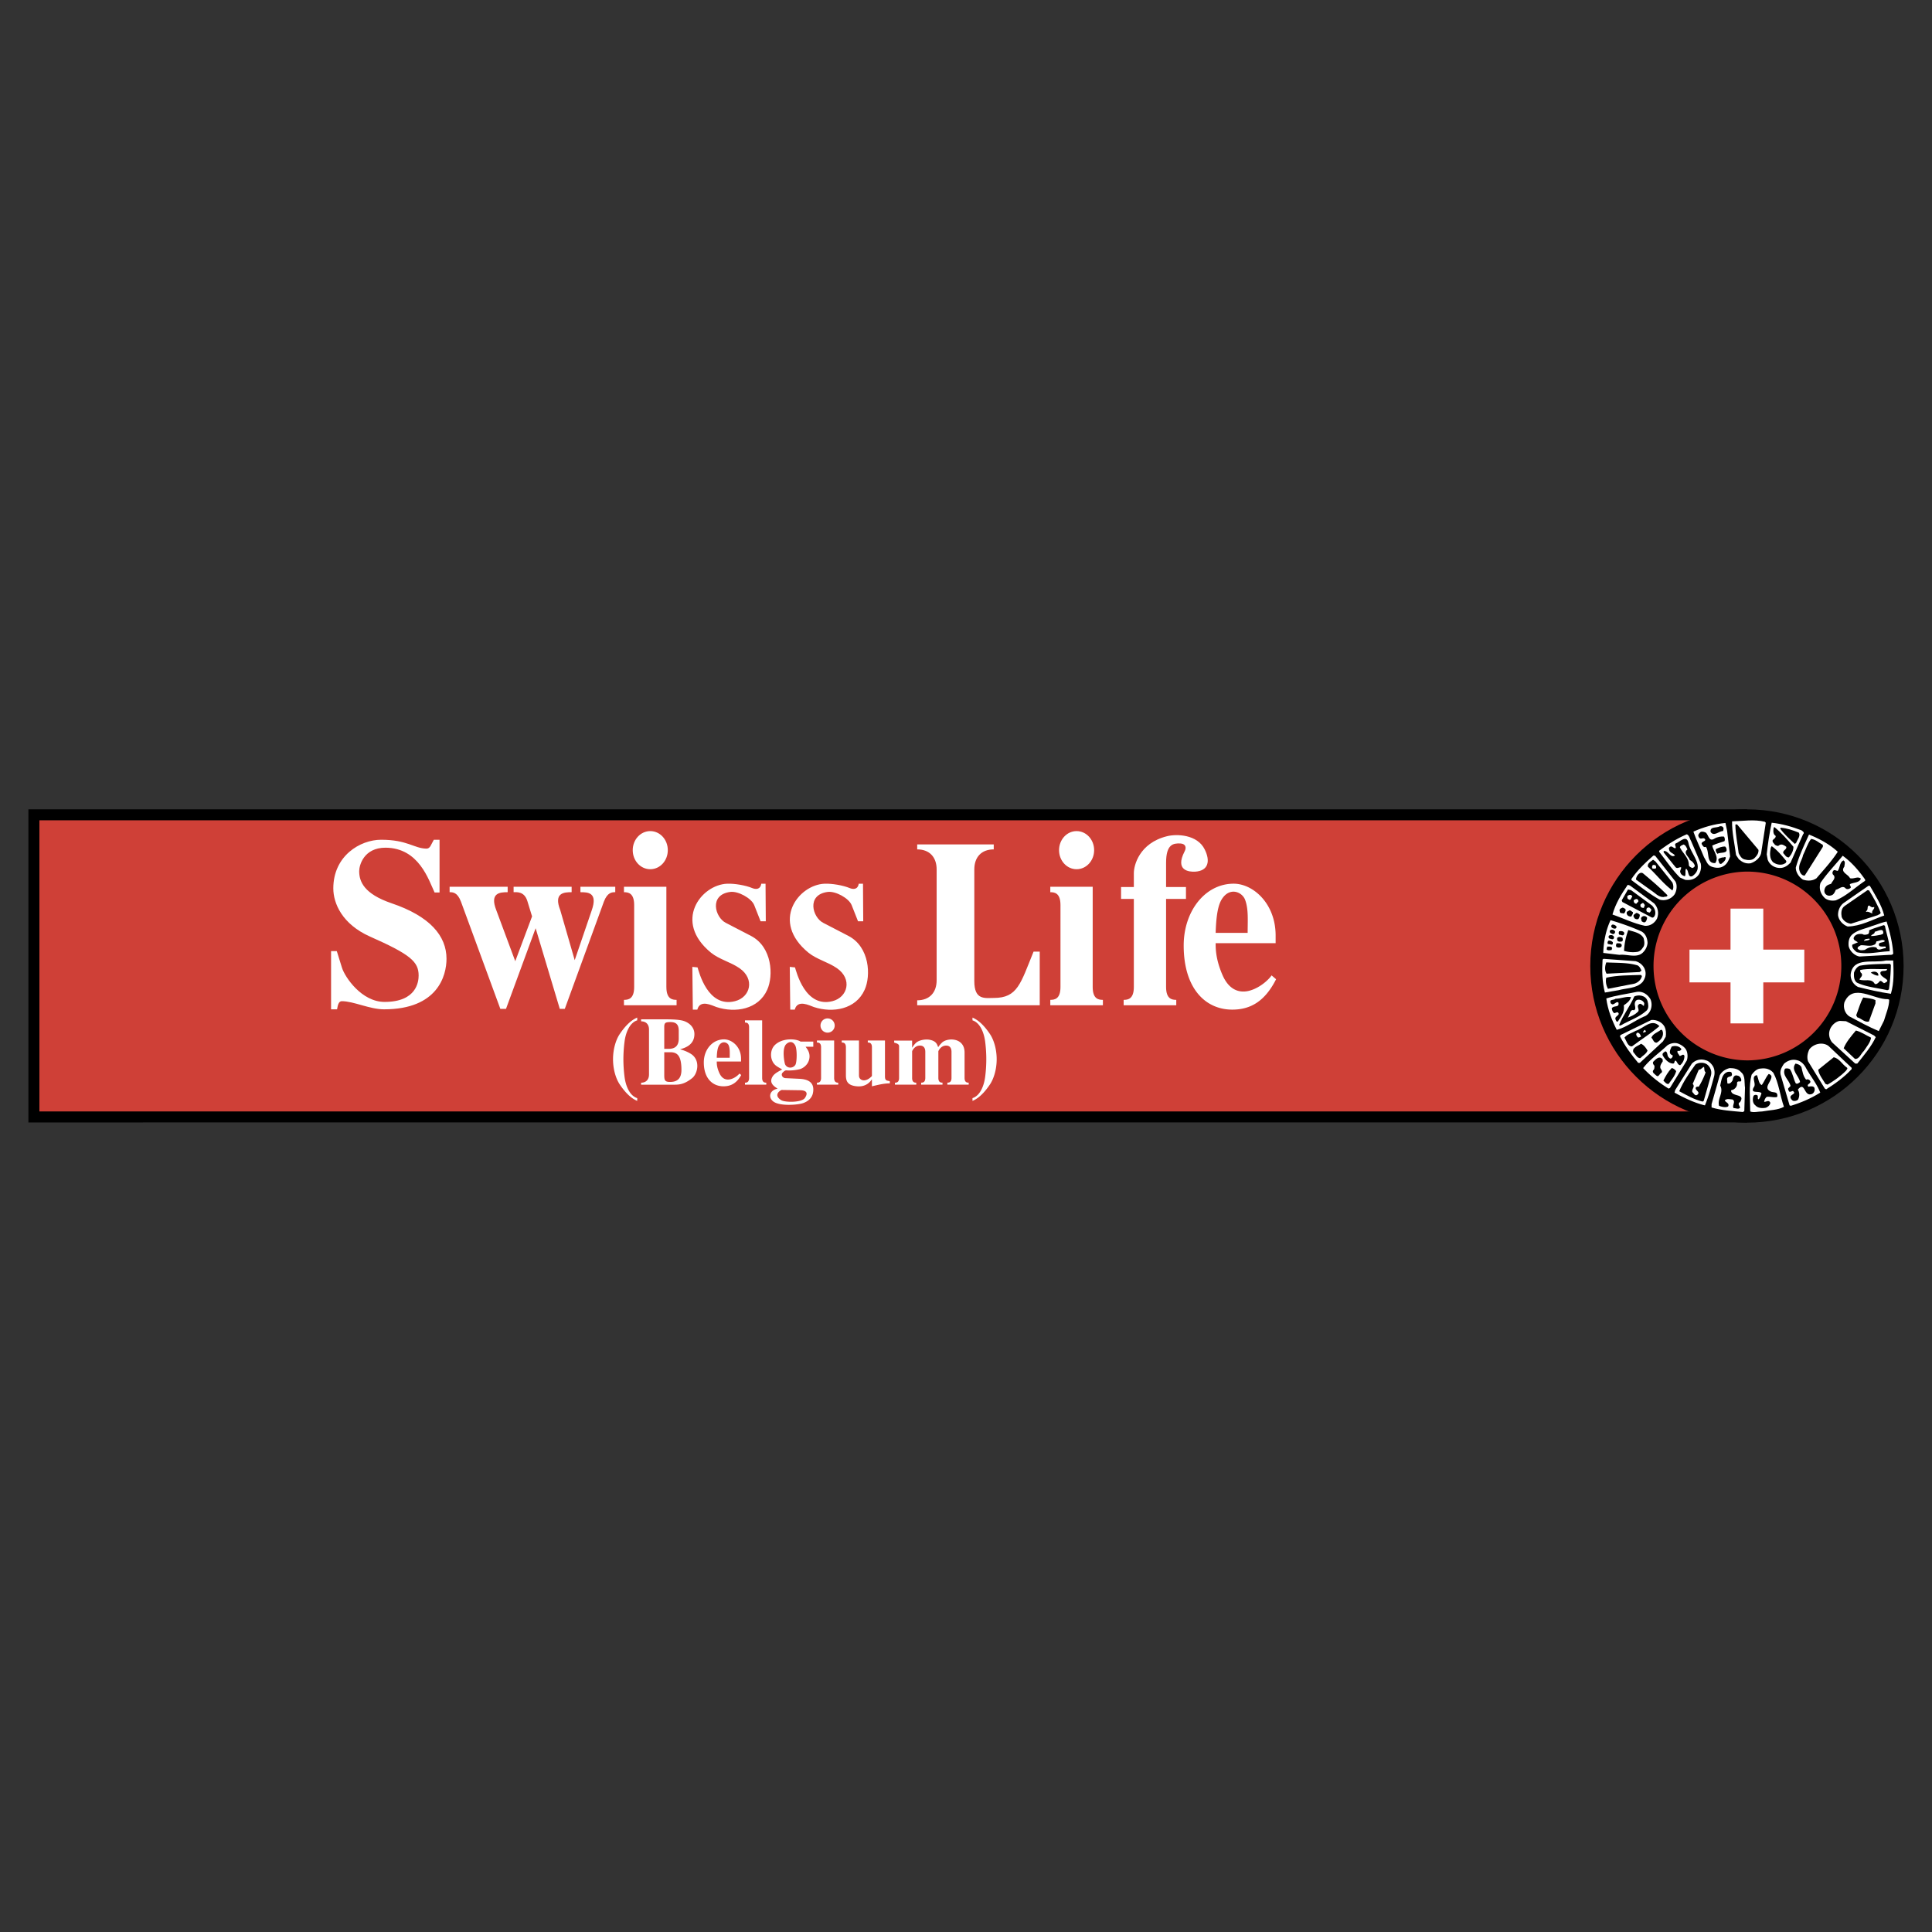 <svg xmlns="http://www.w3.org/2000/svg" width="2500" height="2500" viewBox="0 0 192.756 192.756"><rect x="0" y="0" width="192.756" height="192.756" fill="#333333" stroke="none"/><g fill-rule="evenodd" clip-rule="evenodd"><path fill="#fff" fill-opacity="0" d="M0 0h192.756v192.756H0V0z"/><path d="M2.834 80.748h171.459v31.238H2.834V80.748z"/><path fill="#cf4037" d="M3.931 81.844h170.362v29.043H3.931V81.844z"/><path d="M174.293 80.748c-8.635 0-15.631 6.998-15.631 15.629 0 8.633 6.996 15.631 15.631 15.631 8.631 0 15.629-6.998 15.629-15.631 0-8.631-6.998-15.629-15.629-15.629z"/><path d="M176.174 82.084l-.469 3.062c-.123.479-.605.85-1.059.987-.479.056-.795-.097-1.154-.397l-.285-.425c-.139-1.113-.414-2.225-.398-3.365 1.113-.028 2.195-.221 3.268.041l.097.097zM172.312 82.88l.303 2.567c-.139.371-.303.785-.699.99-.344.205-.783.163-1.152.028-.441-.153-.537-.619-.756-.949-.342-.852-.756-1.676-1.059-2.542 1.002-.453 2.102-.769 3.199-.865l.164.771zM179.729 82.838c.109.083.357.22.164.398l-1.25 2.829c-.303.315-.631.534-1.055.534-.549 0-1.033-.314-1.225-.823l-.096-.535c.109-1.07.275-2.129.494-3.157 1.048.109 2.02.397 2.968.754z" fill="#fff"/><path d="M175.443 84.789c.029.316-.135.562-.355.783-.264.302-.73.261-1.059.165-.287-.083-.453-.386-.562-.619-.109-.946-.314-1.854-.328-2.843.08-.04.121-.04.191 0l2.113 2.514zM171.957 82.716l-.041.192c-.428.013-.92.59-1.25.095-.082-.577.617-.37.92-.562.207-.041.385.055.371.275zM178.932 84.486c0 .412-.205.769-.453 1.057-.289.014-.385-.247-.562-.425-.082-.288.371-.343.301-.632-.191-.137-.451-.33-.699-.164-.139.15-.289.039-.426-.029-.084-.15-.289-.246-.234-.466.123-.151.316-.207.303-.427-.287-.176-.246-.521-.205-.795l.066-.096c.7.577 1.305 1.249 1.909 1.977zM179.469 83.073c.203.343-.152.685-.264 1.016l-.135.109c-.482-.454-1.074-.975-1.457-1.524l.041-.096c.647.056 1.235.26 1.815.495z"/><path d="M171.062 83.662c.277-.164.674-.233.949-.192.068.137.109.316.041.453-.41.151-.836.249-1.223.439.111.577.717 1.155.303 1.745-.936.068-.549-1.113-.936-1.621-.246.111-.328-.151-.424-.288-.025-.233.301-.221.371-.399-.15-.399-.479.098-.66-.301-.135-.208.068-.386.193-.495.178-.069.371 0 .52.07.277.246.306.961.866.589z"/><path d="M168.715 83.897l.963 2.237a1.53 1.53 0 0 1-.164 1.085c-.316.479-.852.645-1.387.562l-.523-.233c-.824-.824-1.387-1.702-2.072-2.567v-.096c.879-.659 1.785-1.235 2.76-1.648.259.109.288.44.423.66zM183.354 84.981c-.619.961-1.402 1.798-2.117 2.637-.396.287-.92.287-1.369.137-.373-.249-.701-.702-.701-1.194.314-1.14.822-2.212 1.318-3.297 1.027.413 2.046.962 2.869 1.717z" fill="#fff"/><path d="M168.455 84.089c.166 1.098 1.758 2.389.371 3.336-.48.138-.289-.551-.605-.756-.137.205.014.536-.123.756-.18-.057-.371-.138-.426-.331-.137-.206.084-.358.055-.563-.162-.054-.383.179-.549 0l-1.193-1.482v-.137c.469-.096.658.741 1.127.438-.154-.233-.562-.26-.592-.632-.055-.138.066-.22.164-.26.207-.041.289.206.494.163.07-.149-.15-.329 0-.466.386-.121 1.086-.931 1.277-.066zM181.869 84.294v.192l-1.812 2.87c-.287.028-.465-.275-.521-.495-.164-.592.262-1.029.357-1.55.275-.536.439-1.14.795-1.608.457.042.785.386 1.181.591z"/><path d="M168.359 84.748c-.467.371.15.713.232 1.056a.984.984 0 0 1 .494.537c.029.15-.178.26-.26.26-.123-.068-.316-.135-.328-.301 0-.741-.605-1.152-.895-1.771.057-.178.232-.192.357-.274.223.052.305.314.4.493z" fill="#fff"/><path d="M178.217 85.9c.041.22-.205.275-.328.332-.33.095-.66 0-.934-.166-.441-.345-.383-.989-.287-1.484l.094-.163c.55.383 1.017.947 1.455 1.481zM172.217 84.582c.26.647-.574.399-.865.606-.109-.137-.203-.274-.164-.468.289-.138.576-.274.934-.26l.095.122z"/><path d="M167.137 87.918c.234.371.152.961-.068 1.319a1.386 1.386 0 0 1-1.482.523c-.947-.523-1.881-1.265-2.801-1.938l-.027-.109c.604-.894 1.387-1.634 2.211-2.362l.166.028 2.001 2.539zM186.084 87.755v.123c-1 .659-1.838 1.497-2.922 1.949-.373.07-.77.014-1.059-.192-.453-.398-.658-.973-.469-1.551.619-.92 1.471-1.799 2.213-2.705.893.645 1.62 1.496 2.237 2.376z" fill="#fff"/><path d="M172.176 85.543c.016.303-.232.468-.426.632-.203.082-.262-.151-.287-.275-.123-.288.219-.275.357-.357.137.054.246-.096.356 0zM166.85 88.043c.107.219.15.59 0 .795-.963-.728-1.553-1.55-2.443-2.373-.057-.345.299-.511.52-.688l.234.165 1.689 2.101zM184.012 86.465c-.439.562.369.74.562 1.152.398.109.742-.22 1.086.041-.139.426-.729.371-1.086.55-.068.122.123.205.07.37-.164.138-.398.191-.537.026-.301-.288-.631.111-.945.165-.096.221-.207.508-.469.563a.509.509 0 0 1-.521-.097c-.221-.178-.178-.508-.041-.727.152-.221.357-.262.562-.33.111-.275.48-.521.262-.851a.285.285 0 0 1-.096-.371c.125-.275.314-.068.494-.068.232-.328.178-.836.562-1.043.233.11.11.4.097.62z"/><path d="M165.229 86.505c.027.068-.027.151-.094.165-.113-.028-.291.054-.305-.109-.014-.096.014-.221.096-.262.166-.013.316.013.303.206z" fill="#fff"/><path d="M163.91 87.123c.824.688 1.717 1.443 2.443 2.184.029.205-.246.122-.369.192-.521.027-.865-.427-1.25-.66l-1.512-1.083c-.011-.276.333-.84.688-.633z"/><path d="M165.035 90.13c.385.413.496.962.289 1.511-.232.453-.686.767-1.221.726-1.129-.233-2.145-.754-3.227-1.125.301-1.072.879-2.031 1.523-2.965l.221.07 2.415 1.783zM186.553 88.372c.549.962 1.166 1.896 1.439 2.967-1.193.411-2.332 1.07-3.65 1.099-.48-.166-.908-.632-.961-1.127-.016-.479.205-1.016.66-1.29l2.375-1.648h.137v-.001z" fill="#fff"/><path d="M164.83 90.348c.234.249.371.564.305.894-.043.165-.182.413-.4.262l-2.869-1.51-.068-.167.629-1.084.305.069 2.098 1.536zM186.482 88.838c.441.727.865 1.456 1.154 2.238-.068.165-.176.138-.301.233l-2.666.852c-.396-.054-.74-.261-.92-.658-.068-.357-.082-.852.291-1.113l2.279-1.579.163.027z"/><path d="M162.855 89.47c-.125.083-.125.427-.359.262-.152-.041-.137-.207-.137-.33.151-.137.426-.207.496.068zM163.443 89.827c.096.167-.139.205-.164.33-.207.027-.289-.151-.289-.33.11-.095.371-.246.453 0zM164.104 90.294l-.098.29c-.219 0-.398-.083-.328-.356.096-.042.232-.233.328-.07.043.041.043.094.098.136zM186.977 90.486c.111.194-.314.373-.166.632-.148.013-.381-.218-.588-.137l-.068-.068c.316-.111.041-.564.357-.564.123.124.299.234.465.137z" fill="#fff"/><path d="M162.193 90.748c0 .165-.08.316-.191.399-.15-.07-.412.013-.398-.234-.096-.22.139-.289.262-.357a.449.449 0 0 1 .327.192z"/><path d="M164.762 90.748c-.014.111-.096.207-.164.302-.139-.027-.371-.056-.328-.261-.031-.109.039-.206.137-.233.177-.083.245.109.355.192z" fill="#fff"/><path d="M162.922 91.008c.016.179-.109.289-.164.438-.248 0-.453-.096-.467-.37.014-.164.193-.177.301-.26.125.027.22.139.33.192zM163.607 91.283c-.025.15-.041.342-.191.425-.178.028-.357-.042-.396-.205-.164-.207.135-.344.26-.427.081.029.245.083.327.207zM164.336 91.571c-.041.22-.137.59-.453.399-.162-.056-.109-.248-.162-.357a.34.34 0 0 1 .615-.042z"/><path d="M163.773 92.931c.412.233.59.687.604 1.154a1.514 1.514 0 0 1-.398.878c-.604.7-1.607.207-2.402.303l-1.619-.192c.027-1.098.26-2.267.727-3.269 1.057.316 2.086.673 3.088 1.126zM188.227 91.942c.316 1.018.592 2.143.66 3.186-.055.15-.221.138-.357.138l-3.008.166c-.492-.083-.988-.551-1.084-1.059-.039-.438.043-.824.328-1.111.578-.508 1.318-.59 1.98-.865.494-.14.973-.357 1.481-.455z" fill="#fff"/><path d="M161.273 92.437c.029.095-.041.191-.137.22-.15-.016-.328-.055-.383-.22.013-.343.425-.151.52 0zM188.062 92.367c.15.839.508 1.73.467 2.542-1.043.028-2.184.357-3.268.095-.248-.192-.535-.453-.453-.754l.551-.233c-.139-.137-.578-.22-.359-.564.193-.289.549-.289.826-.26.15.123.396.054.561 0 .096-.095.109-.233.096-.372.467-.218.961-.342 1.457-.521l.122.067zM161.137 92.931c.027.179-.15.343-.328.22-.125-.041-.234-.111-.193-.289.138-.179.411-.11.521.069zM163.979 93.589c.07.274.137.59 0 .852-.164.246-.301.453-.59.521a3.01 3.01 0 0 1-1.359-.096 6.794 6.794 0 0 1 .426-2.073c.55.166 1.233.276 1.523.796z"/><path d="M187.896 93.056c.014.15-.162.163-.26.205-.301.055-.66.137-.959.124.025-.178.383-.166.367-.425.263-.029.841-.428.852.096z" fill="#fff"/><path d="M162.029 93.219c-.109.205-.303.028-.453.042-.109-.068-.082-.247-.041-.33.123-.083.633-.041.494.288zM161.012 93.618c-.107.192-.287.026-.424.026-.123-.055-.123-.206-.068-.288.177-.15.617-.028.492.262zM161.865 93.548c.041.111.082.29-.027.373-.137.04-.467.081-.494-.165-.084-.359.357-.291.521-.208z"/><path d="M186.512 93.644c0 .042.027.056.041.069-.166.15-.398.109-.59.166.082-.249.357-.193.549-.235zM188.035 93.92c-.178.164-.742.04-.537.451.18.124.469.042.633.07v.164c-.301-.026-.754.357-.918-.067-.402-.138-.838 0-1.154.232-.232.042-.562.097-.727-.137-.016-.179.205-.246.328-.329.439-.016.936.164 1.346-.055.15-.054.164-.207.207-.329.314-.028.576-.249.822-.07v.07z" fill="#fff"/><path d="M160.918 94.016c-.014.081.014.221-.109.233l-.385-.07c-.082-.108-.014-.274.053-.329a.492.492 0 0 1 .441.166zM161.797 94.276c.027.274-.262.302-.453.233-.166-.041-.123-.301-.041-.396.191 0 .424-.042.494.163zM160.848 94.633c-.066.028-.025.096-.039.137-.15.028-.414.109-.521-.068l.066-.26c.191-.001.482-.042.494.191z"/><path d="M163.184 95.897c.438.109.865.496.961.947.111.412-.029.811-.262 1.127-.617.674-1.592.59-2.416.824l-1.346.23c-.275-1.055-.301-2.141-.232-3.293l.096-.07 3.199.235zM188.887 95.828c.041 1.153.096 2.196-.232 3.323-1.127-.164-2.211-.41-3.295-.686-.441-.232-.771-.742-.715-1.293.26-1.729 2.279-1.041 3.516-1.344h.726z" fill="#fff"/><path d="M163.389 96.322c.205.111.289.328.385.521l-.191.137-3.295.164c-.209-.326-.166-.768-.027-1.125 1.012.057 2.165.001 3.128.303zM188.654 96.281a21.946 21.946 0 0 1-.195 2.443l-.162.07c-1.018-.234-2.102-.316-3.035-.758-.316-.246-.301-.656-.289-.988.096-.273.289-.59.59-.698.92-.165 1.994-.165 2.994-.194l.097.125z"/><path d="M188.268 96.68c.014.316-.533.068-.656.33-.125.576 1.316.713.355 1.084-.152-.082-.33-.387-.494-.123-.111.137-.275.262-.428.191-.328-.592-.986-.234-1.523-.426.057-.221.371-.346.207-.631-.123-.07-.15-.193-.137-.33.838-.177 1.869-.056 2.676-.095z" fill="#fff"/><path d="M187.402 97.215v.123c-.287.016-.521-.166-.754-.289.194-.164.672-.164.754.166zM163.814 97.381c-.082.371-.371.631-.727.754l-2.664.52c-.164-.326-.262-.727-.164-1.109 1.084-.25 2.279-.234 3.461-.275l.094.11z"/><path d="M164.666 99.688c.15.342.15.754 0 1.111-.111.262-.385.564-.66.629-.906.4-1.73 1.059-2.703 1.32-.494-.988-.893-2.002-1.043-3.131.973-.316 2.031-.441 3.061-.662.575-.08 1.07.264 1.345.733zM188.488 99.742c-.012.727-.328 1.4-.521 2.086l-.523 1.045c-1.014-.428-1.988-.963-2.963-1.484-.414-.301-.605-.838-.469-1.373.836-1.992 2.926-.273 4.352-.328l.124.054z" fill="#fff"/><path d="M164.377 99.879c.07.301.15.656-.068.92-.77.715-1.758 1.002-2.635 1.521l-.139-.039c.398-1.004 1.086-1.881 1.523-2.869.413-.193 1.141-.123 1.319.467zM162.73 99.48c-.109.387-.412.604-.729.824.123.672-.301 1.154-.592 1.619-.164.041-.189-.139-.232-.234-.123-.326.564-.396.232-.688-.164-.037-.273.125-.398.059-.135-.125-.176-.289-.203-.455.178-.342.795-.016.658-.59-.193-.137-.359.193-.59.193-.084-.029-.18-.084-.193-.166-.139-.371.344-.234.494-.396.536 0 1.046-.261 1.553-.166zM187.115 99.783v.33l-.658 1.811c-.453.096-.756-.33-1.154-.426l-.109-.205c.234-.59.398-1.238.699-1.771.412.056.853.083 1.222.261z"/><path d="M164.049 100.113l-.043.258c-.123-.066-.316-.342-.494-.162-.301.221.193.562-.164.793-.275.264-.617.4-.947.525.207-.25.221-.881.619-.729.285-.139.014-.48.096-.756.107-.521.851-.3.933.071zM166.08 102.445c.137.289.164.658.109.988l-.273.467-2.309 2.143h-.164c-.686-.809-1.33-1.701-1.812-2.635l.043-.139 3.088-1.51c.562-.029 1.072.235 1.318.686zM186.977 103.311l.166.164c-.439.947-1.195 1.826-1.84 2.639h-.207l-2.307-2.115c-.232-.289-.371-.729-.258-1.15.107-.457.549-.924 1.016-.994l.631.031 2.799 1.425z" fill="#fff"/><path d="M165.559 102.377c-.854.742-1.812 1.318-2.734 2.02-.438.025-.549-.564-.752-.867.271-.367.74-.451 1.111-.682.769-.211 1.578-1.295 2.375-.471z"/><path d="M164.213 102.941c-.109.012-.207.121-.303.039l.166-.232c.069.029.137.109.137.193z" fill="#fff"/><path d="M165.916 103.037c.039.438-.275.783-.619.988-.314.041-.357-.33-.535-.496.137-.396.619-.521.934-.781.177-.041.191.18.22.289zM186.678 103.529c-.07.482-.441.893-.715 1.32-.303.275-.453.838-.895.797l-1.123-1.059c.246-.633.781-1.248 1.219-1.771.549.137 1.016.483 1.514.713z"/><path d="M163.721 103.434c-.113.029-.182.096-.305.07-.111-.125-.275-.33-.068-.467.191-.041.341.221.373.397zM168.264 104.818c.123.291.137.691.027.992l-1.676 2.732-.137.068a12.44 12.44 0 0 1-2.543-2.047c.742-.934 1.553-1.455 2.418-2.268.303-.203.742-.314 1.115-.16.3.123.659.357.796.683z" fill="#fff"/><path d="M164.377 104.818c-.15.359-.467.482-.727.758-.316 0-.496-.398-.701-.617-.125-.467.467-.576.771-.822.286.107.507.424.657.681z"/><path d="M182.434 104.357l2.307 2.182v.123c-.742.809-1.648 1.457-2.539 2.018l-.137-.068-1.678-2.732c-.137-.398-.041-.852.137-1.195.441-.564 1.331-.757 1.91-.328z" fill="#fff"/><path d="M167.727 104.629c.07.109-.066.164-.162.221h-.193c-.082.189.139.328.193.494.162.055.369-.289.492 0 0 .369-.15.699-.426.932-.26-.027-.287-.344-.453-.465-.191.041-.041.303-.275.303-.467-.031-.822-.467-1.016-.824-.07-.234.139-.289.264-.4.273.07.137.426.328.592.07.096.221.207.301.07.098-.07.111-.166.098-.262-.48-.164-.221-.592-.098-.867.316-.126.741-.066.947.206zM165.887 105.906c-.137.191-.287.426-.232.658.068.15.287.359.068.494-.18.111-.26.469-.494.234-.152-.152-.398-.262-.303-.494.15-.109.139-.287.139-.467-.125-.125-.234-.314-.068-.453.26-.262.604-.578.891-.166v.194h-.001zM184.246 106.496c.166.111-.027.234-.068.328-.578.578-1.193 1.004-1.842 1.389l-.205-.068c-.275-.455-.646-.908-.729-1.414l1.553-1.25c.576.136.824.697 1.291 1.015z"/><path d="M170.9 106.373c.18.301.205.742.096 1.084-.262.963-.523 1.922-.895 2.828-1.07-.26-2.059-.742-3.033-1.275l.068-.26 1.646-2.611a1.295 1.295 0 0 1 1.389-.357c.302.054.563.331.729.591zM180.152 106.496c.455.852 1.115 1.623 1.455 2.514-.92.578-1.906 1-2.936 1.316l-.123-.041-.895-3.061c-.096-.439.125-.771.33-1.086.355-.316.811-.492 1.318-.357.371.082.674.387.851.715z" fill="#fff"/><path d="M170.432 106.303c.262.275.373.646.262 1.02l-.715 2.512-.109.07c-.838-.193-1.578-.633-2.334-1.033.398-.947 1.002-1.812 1.619-2.664.343-.249.976-.249 1.277.095zM179.729 106.469c.109.439.164.893.467 1.248.15-.08.357 0 .424.166.057.273-.424.262-.205.537.221-.043.619-.111.633.219.027.232-.123.494-.359.535-.725.193-.602-1.346-1.316-.465.18.301.18.67.027.984-.125.141-.316.166-.467.141-.109-.016-.205-.141-.26-.234-.236-.439.658-.398.205-.754-.109.025-.221.066-.328.096-.084-.109-.18-.207-.139-.357l.232-.234c-.123-.602-.877-1.057-.562-1.715.125-.082.355-.041.494.027.303.439.346.975.592 1.426.164.096.303-.039.426-.135-.111-.631-.961-1.195-.455-1.84.217.038.466.124.591.355z"/><path d="M170.008 106.441c.066.221-.014.383.164.549a7.8 7.8 0 0 1-.688 1.43c-.082 0-.273-.027-.303.123-.039.273.523.41.139.699-.234.125-.33-.18-.467-.275-.123-.287.316-.547.027-.822l.604-1.414c.235-.016.317-.208.524-.29z" fill="#fff"/><path d="M167.234 106.865c-.123.482-.467.867-.756 1.279-.234.039-.385-.207-.523-.332.221-.438.455-.863.824-1.248.194 0 .344.18.455.301z"/><path d="M173.727 106.99c.428.357.291 1.029.373 1.525l-.07 2.332-.137.1c-1.057-.1-2.143-.154-3.129-.455v-.332l.822-2.895c.219-.385.605-.617.988-.701.453 0 .854.084 1.153.426zM176.926 107.031c.549 1.002.662 2.281 1.059 3.393-.617.344-1.441.328-2.182.467-.387 0-.854.137-1.182 0 0-1.207-.166-2.541.137-3.666.219-.275.521-.617.92-.617.496-.069.92.054 1.248.423z" fill="#fff"/><path d="M172.781 107.102c.123.451-.494.178-.469.588l.029.398c.26.096.424-.135.535-.328.027-.246.15-.562.494-.438.191.025.33.23.355.395.043.371-.355 0-.424.332.055.316-.191.605-.467.701-.055-.029-.084.025-.125.055.029.67 1.484.258.895 1.152-.303.15 0 .383 0 .562-.178.191-.426.027-.633.041-.207-.246.262-.686-.137-.867-.262-.01-.537-.121-.756.098.111.209.508.289.332.605-.236.123-.633.039-.896-.07-.203-.686.496-1.33.111-2.018.123-.506.166-1.207.785-1.373.152.001.356-.04.371.167zM176.734 107.361c.068.549-.906 1.168-.041 1.551.221.098.631 0 .631.359.014.08 0 .191-.096.191-.344.041-.617-.068-.961-.029-.164.139-.219.303-.26.496.205.027.48-.236.617.096-.027.248-.234.41-.451.494-.359.068-.799.041-1.033-.234-.299-.221-.299-.645-.191-.947.084-.121.289-.137.398-.041.084.111-.039.396.125.371.15-.178.205-.385.271-.592-.217-.301-1.166.098-.768-.602.303-.355-.344-1.072.303-1.209.178.316.164.854.494.988.262-.355.412-.783.686-1.098a.356.356 0 0 1 .276.206z"/><path d="M174.293 86.959a9.418 9.418 0 0 0 0 18.835c5.199 0 9.416-4.217 9.416-9.418 0-5.2-4.217-9.417-9.416-9.417z" fill="#cf4037"/><path fill="#fff" d="M180.016 94.743h-4.092v-4.092h-3.27v4.092h-4.093v3.269h4.093v4.092h3.27v-4.092h4.092v-3.269zM43.854 89.041h-.496c-.597-1.266-1.563-4.444-4.89-4.467-2.184 0-2.632 1.768-2.632 2.342 0 1.05.496 2.269 3.227 3.202 3.823 1.291 5.485 3.248 5.485 5.542 0 1.672-.869 5.041-6.229 5.041-1.44 0-3.029-.812-4.219-.812-.299 0-.396.359-.472.812h-.597v-5.807h.571l.521 1.672c.297.934 1.96 3.396 4.243 3.396 3.227 0 3.401-2.057 3.401-2.631 0-1.386-.819-2.103-4.863-3.894-2.781-1.242-3.65-3.321-3.65-4.803 0-3.248 2.68-4.851 4.767-4.851 2.63 0 3.277.861 4.515.886.4 0 .448-.384.746-.886h.571v5.258h.001zM53.084 91.43l-.472-1.542c-.309-.977-1.065-.874-1.37-.874v-.54h5.79v.54c-.755 0-1.821.051-1.133 1.798l1.44 4.985 1.703-4.985c.615-1.773-.378-1.798-1.133-1.798v-.54h3.475v.54c-.309 0-.78 0-1.137.951l-3.897 10.689h-.5l-2.41-8.043-2.956 8.043h-.565l-3.926-10.689c-.354-.951-.828-.951-1.135-.951v-.54h5.792v.54c-.757 0-1.82.051-1.135 1.798l1.892 5.088 1.677-4.47zM66.485 98.471c0 1.207.592 1.285 1.018 1.285v.537h-5.25v-.537c.424 0 1.018-.078 1.018-1.285V90.3c0-1.209-.594-1.285-1.018-1.285v-.54h4.231v9.996h.001zm-1.607-15.552c.97 0 1.749.849 1.749 1.902 0 1.054-.779 1.901-1.749 1.901-.97 0-1.75-.847-1.75-1.901-.001-1.053.78-1.902 1.75-1.902zM109.018 98.471c0 1.207.592 1.285 1.018 1.285v.537h-5.248v-.537c.426 0 1.016-.078 1.016-1.285V90.3c0-1.209-.59-1.285-1.016-1.285v-.54h4.23v9.996zm-1.608-15.552c.971 0 1.752.849 1.752 1.902 0 1.054-.781 1.901-1.752 1.901-.967 0-1.748-.847-1.748-1.901 0-1.053.781-1.902 1.748-1.902zM75.884 91.917l-.638-1.618c-.285-.693-1.609-1.414-2.388-1.311-2.151.282-1.514 2.543-.448 3.083.849.438 1.677.875 2.529 1.311 2.103 1.106 2.246 3.958 1.605 5.37-.875 1.955-3.167 2.34-5.057 1.723-.45-.154-1.632-.797-1.916.256h-.448l-.048-4.266.52.053c.141.438 1.018 4.059 3.734 3.369 1.538-.387 2.009-2.213.45-3.291-.898-.618-2.011-.875-2.838-1.542-3.806-3.109-1.016-6.782 1.607-6.886.735-.027 1.822.154 2.505.436.309.13.806.181.9-.436h.425l.025 3.75h-.519v-.001zM85.606 91.917l-.639-1.618c-.285-.693-1.607-1.414-2.388-1.311-2.151.282-1.512 2.543-.448 3.083.85.438 1.679.875 2.529 1.311 2.105 1.106 2.247 3.958 1.605 5.37-.875 1.955-3.167 2.34-5.057 1.723-.45-.154-1.631-.797-1.916.256h-.448l-.048-4.266.52.053c.144.438 1.018 4.059 3.734 3.369 1.538-.387 2.009-2.213.45-3.291-.896-.618-2.007-.875-2.835-1.542-3.808-3.109-1.016-6.782 1.606-6.886.733-.027 1.821.154 2.506.436.307.13.805.181.898-.436h.426l.024 3.75h-.519v-.001zM103.734 94.946v5.347H91.509v-.492c1.229 0 1.94-.779 1.94-2.004V86.744c0-1.226-.711-2.001-1.94-2.001v-.495h7.637v.495c-1.23 0-1.939.775-1.939 2.001V97.89c0 1.922 1.064 1.676 1.939 1.676 2.387 0 2.674-1.439 3.973-4.621h.615v.001zM116.34 98.471c0 1.207.592 1.285 1.016 1.285v.537h-5.248v-.537c.426 0 1.016-.078 1.016-1.285v-8.788h-1.275V88.5h1.275v-1.392c0-.77.543-2.981 3.287-3.673.992-.257 3.051-.18 3.781 1.31.568 1.131.402 2.145-.969 2.222-.566.027-2.033-.088-1.039-2.016.211-.386.117-.771-.426-.798-.686-.026-1.418.051-1.418 1.929V88.5h1.984v1.184h-1.984v8.787z"/><path d="M127.316 97.699c-1.111 2.188-2.531 3.031-4.375 3.031-2.695 0-4.844-2.131-4.844-6.397 0-3.443 2.148-6.167 4.986-6.167 1.938 0 4.186 1.978 4.186 5.165v.771h-5.984c0 .437-.021 1.541.664 3.133.826 1.955 2.199 1.775 2.836 1.57 1.062-.336 1.867-1.158 2.08-1.492l.451.386zm-2.837-4.625c0-1.258.096-2.389-.26-3.313-.307-.798-1.584-1.312-2.363.026-.379.667-.521 1.771-.57 3.288h3.193v-.001zM63.576 101.801c-.757.23-1.15 1.227-1.264 2.117-.077.586-.116 1.207-.116 1.762s.039 1.178.116 1.764c.114.893.507 1.885 1.264 2.115v.279c-.432-.184-1.034-.584-1.754-1.658-.362-.547-.66-1.465-.66-2.5s.297-1.955.66-2.498c.72-1.074 1.322-1.477 1.754-1.658v.277zM63.965 108.217v-.197c.498 0 .786-.318.786-.816v-4.492c0-.498-.288-.814-.786-.814v-.199h2.309c.509 0 1.397 0 1.906.15.564.172 1.112.631 1.101 1.34-.009 1.025-.871 1.352-1.407 1.488v.02c.362.094.767.256 1.101.477.918.623.643 1.955.068 2.402-.67.529-1.15.643-1.705.643h-3.373v-.002zm2.309-3.572h.413c.458 0 1.032-.123 1.032-1.025v-.766c0-.719-.325-.91-.977-.879-.353.02-.469.098-.469.469V107.145c0 .537 0 .766.459.797.718.037 1.255-.221 1.255-1.199 0-1.475-.459-1.762-1.111-1.762h-.603v2.164-2.5h.001zM73.954 107.252c-.45.812-1.025 1.129-1.771 1.129-1.093 0-1.964-.795-1.964-2.387 0-1.281.871-2.297 2.019-2.297.786 0 1.697.736 1.697 1.926v.287h-2.423c0 .162-.011.574.269 1.168.334.729.891.662 1.148.584.432-.125.757-.432.843-.555l.182.145zm-1.149-1.723c0-.471.037-.893-.106-1.238-.123-.297-.641-.49-.957.01-.154.248-.211.662-.23 1.229h1.293v-.001zM76.04 107.537c0 .451.239.482.412.482v.197h-2.125v-.197c.17 0 .409-.031.409-.482v-5.035c0-.453-.239-.482-.409-.482v-.219h1.713v5.736zM81.143 104.434h-.766c.095.154.498.566.364 1.219-.125.613-.65.955-.998 1.033-.42.096-.861.135-1.282.107-.152-.012-.268.123-.364.209-.22.201-.047.547.269.564l1.377.066c.616.029 1.611.191 1.363 1.43-.106.504-.509.859-1.072 1.025-.529.15-2.186.285-2.846-.166-.555-.375-.459-1.139.393-1.303-.231-.17-.948-.527-.481-1.244.202-.307.661-.518.938-.672-.248-.16-.545-.285-.746-.498-.48-.496-.498-1.438.018-1.943.757-.738 2.137-.633 2.559-.344h1.273v.517h.001zm-1.782 1.793c.153-.268.184-1.562-.027-1.936-.325-.574-.786-.24-.92-.086-.421.471-.146 1.867-.078 2 .22.434.816.385 1.025.022zm-1.378 2.519c-.27.105-.786.545-.049 1.014.375.24 2.059.258 2.375-.221.221-.334.355-.756-.507-.766l-1.819-.027zM83.222 107.537c0 .451.239.482.41.482v.197h-2.125v-.197c.173 0 .412-.031.412-.482v-3.045c0-.447-.239-.479-.412-.479v-.201h1.716v3.725h-.001zm-.654-5.93c.394 0 .709.316.709.711a.707.707 0 0 1-.709.709.707.707 0 0 1-.707-.709c0-.394.316-.711.707-.711zM88.293 107.402c0 .471.25.393.479.471l.009.211c-.507.02-.764.049-1.789.297v-.68h-.02c-.173.266-.594.756-1.476.68-.968-.086-1.1-.545-1.1-1.123v-2.766c0-.447-.241-.479-.414-.479v-.201H85.7v3.496c0 .508.661.736 1.293.045v-2.861c0-.447-.238-.479-.413-.479v-.201h1.714v3.59h-.001zM91.002 107.537c0 .451.241.482.414.482v.197h-2.127v-.197c.173 0 .412-.031.412-.482v-3.162c0-.246-.325-.295-.489-.354v-.201h1.791v.691h.021c.125-.221.257-.371.393-.49.295-.256.937-.371 1.37-.275.583.125.698.395.814.736.114-.191.257-.336.382-.461.527-.506 2.252-.535 2.252.988v2.527c0 .451.238.482.411.482v.197h-2.127v-.197c.173 0 .412-.031.412-.482v-2.596c0-.689-.536-.658-.775-.584-.239.076-.441.297-.537.527v2.652c0 .451.239.482.414.482v.197h-2.129v-.197c.174 0 .413-.031.413-.482v-2.596c0-.689-.536-.658-.775-.584-.239.076-.443.297-.539.527v2.655h-.001zM97.025 109.559c.756-.23 1.148-1.223 1.264-2.115a13.74 13.74 0 0 0 0-3.526c-.115-.891-.508-1.887-1.264-2.117v-.277c.43.182 1.035.584 1.752 1.658.363.543.662 1.463.662 2.498s-.299 1.953-.662 2.5c-.717 1.074-1.322 1.475-1.752 1.658v-.279z" fill="#fff"/></g></svg>
